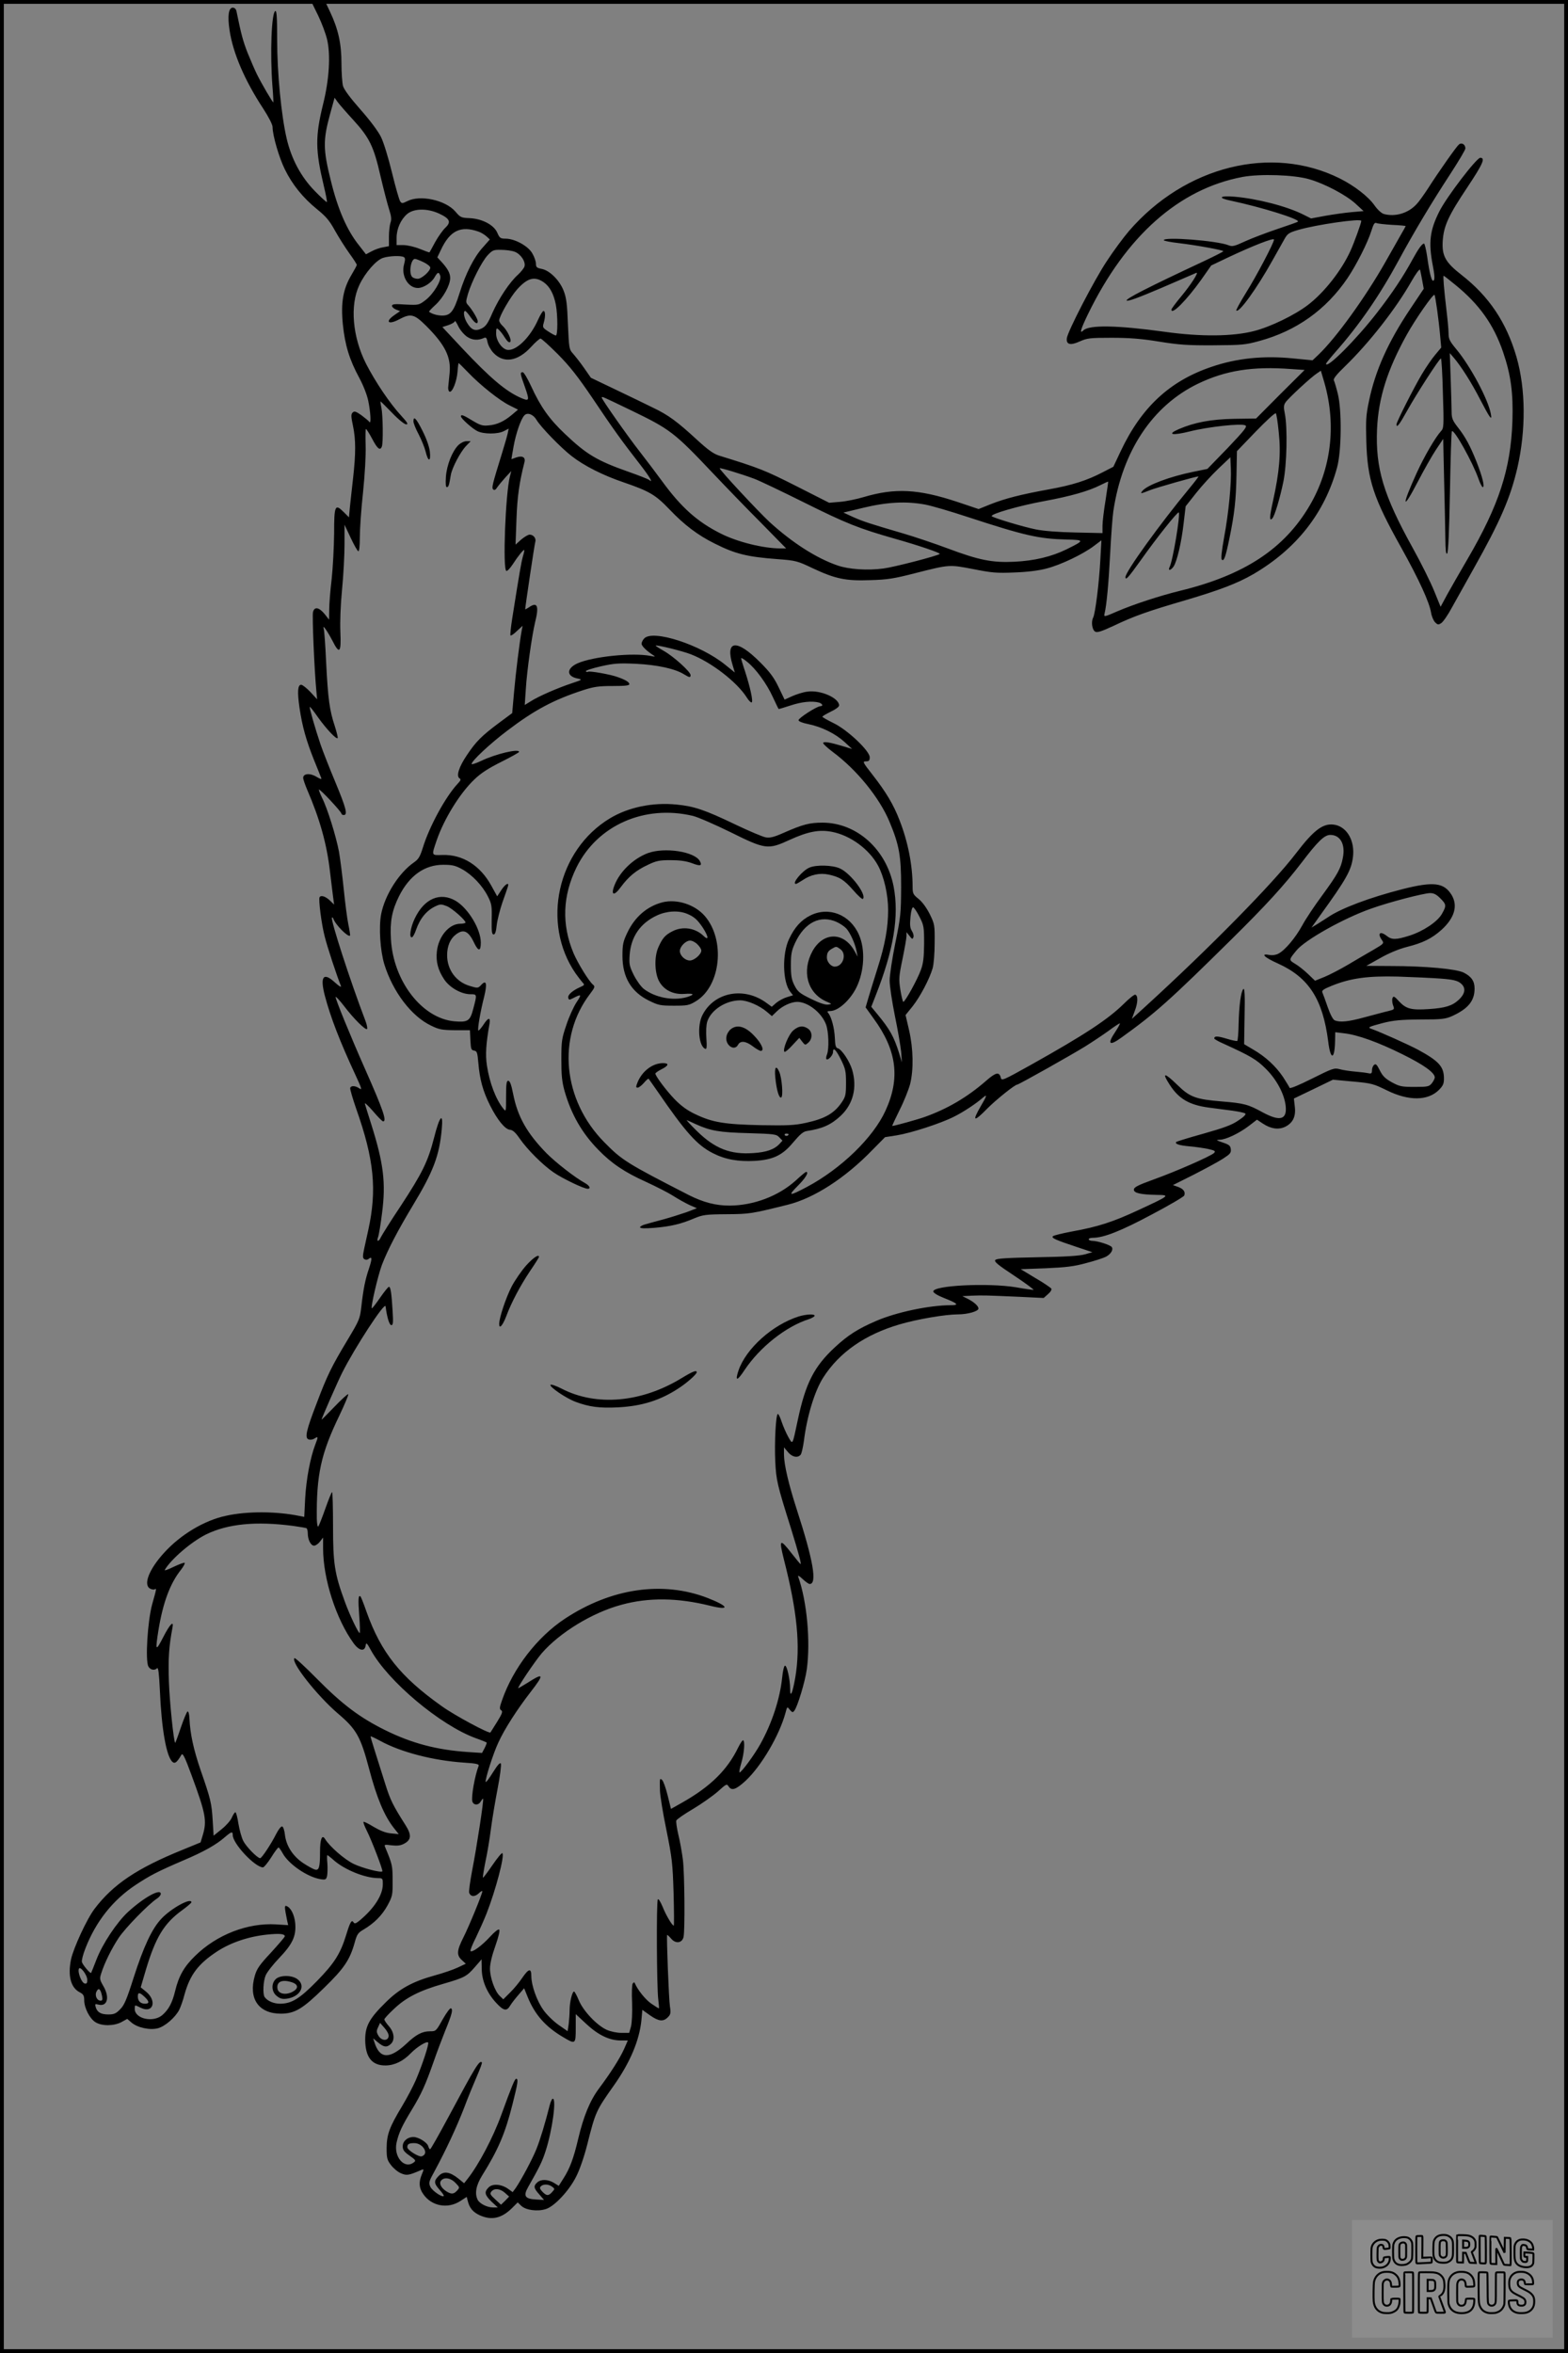 <?xml version="1.0" encoding="UTF-8"?>
<svg xmlns="http://www.w3.org/2000/svg" version="1.0" width="1024pt" height="1536pt" viewBox="0 0 1024 1536" preserveAspectRatio="xMidYMid meet">
  <rect x="0" y="0" width="1024" height="1536" fill="#808080" stroke="none"/>
  <g transform="translate(0.00 0.00) scale(1)">
    <g transform="translate(0,1536) scale(0.1,-0.1)" fill="#000000" stroke="none">
      <path d="M2032 15353 c2 -5 22 -47 46 -95 23 -48 49 -117 58 -155 24 -101 14 -263 -26 -423 -52 -212 -51 -300 5 -535 13 -54 22 -101 20 -104 -3 -2 -38 30 -79 72 -91 93 -153 210 -184 343 -35 150 -62 428 -62 642 0 151 -3 193 -12 190 -25 -9 -35 -276 -19 -488 5 -58 7 -106 6 -108 -3 -4 -77 122 -107 183 -14 28 -41 91 -61 140 -30 77 -42 121 -73 273 -3 13 -12 22 -24 22 -27 0 -35 -53 -21 -146 22 -150 99 -329 220 -513 35 -54 61 -104 61 -120 0 -54 42 -199 80 -276 49 -100 118 -186 212 -262 59 -48 81 -75 116 -139 24 -43 66 -109 93 -147 27 -37 49 -71 49 -76 0 -5 -16 -34 -35 -66 -54 -91 -70 -179 -56 -322 14 -136 43 -231 107 -349 26 -48 51 -111 59 -151 15 -72 20 -156 7 -137 -4 6 -27 25 -51 43 -37 26 -47 29 -58 18 -11 -11 -11 -25 2 -86 19 -90 19 -180 1 -341 -8 -69 -17 -155 -21 -191 l-6 -66 -34 34 c-57 57 -63 45 -63 -140 -1 -89 -8 -223 -16 -297 -9 -74 -16 -164 -16 -200 l-1 -65 -30 38 c-37 44 -66 48 -75 11 -6 -24 9 -381 22 -514 l5 -55 -44 48 c-25 26 -52 47 -60 47 -23 0 -26 -46 -11 -150 18 -123 44 -214 95 -342 23 -56 44 -109 47 -117 4 -10 -6 -7 -31 8 -42 26 -87 22 -87 -7 0 -9 12 -44 26 -77 82 -190 128 -352 149 -534 8 -69 18 -146 21 -171 l6 -45 -29 28 c-28 26 -57 35 -66 20 -8 -15 13 -179 34 -258 17 -68 77 -250 105 -320 5 -13 -9 -5 -39 22 -75 69 -98 39 -66 -85 38 -144 98 -299 203 -525 38 -82 42 -95 23 -82 -26 18 -54 20 -60 3 -2 -7 16 -69 40 -138 116 -328 136 -527 78 -790 -8 -36 -20 -91 -27 -123 -10 -49 -10 -59 2 -67 9 -5 19 -5 27 2 24 19 24 2 3 -62 -25 -73 -37 -134 -50 -248 -9 -80 -13 -90 -88 -215 -106 -176 -135 -235 -203 -415 -69 -179 -80 -228 -54 -238 10 -4 26 -2 36 4 28 18 29 16 8 -38 -33 -87 -59 -226 -66 -351 l-6 -121 -31 6 c-150 31 -343 32 -481 1 -141 -30 -296 -123 -403 -241 -98 -107 -138 -209 -92 -234 11 -6 25 -8 30 -5 13 8 14 9 -16 -97 -30 -109 -46 -367 -25 -406 12 -23 40 -29 57 -12 8 8 13 -36 18 -142 11 -258 43 -436 83 -470 16 -13 29 -2 58 47 8 14 22 -13 67 -136 91 -247 100 -294 73 -386 l-15 -50 -117 -48 c-299 -121 -454 -226 -575 -385 -50 -65 -138 -256 -154 -330 -22 -107 -2 -185 56 -215 25 -13 30 -22 30 -52 0 -50 36 -121 74 -144 42 -26 120 -25 169 1 l38 21 29 -25 c40 -33 120 -50 172 -36 47 13 112 70 138 119 10 20 26 65 35 101 36 129 89 200 214 282 88 57 202 96 323 109 85 9 118 5 118 -11 0 -5 -41 -52 -90 -106 -75 -80 -93 -106 -106 -152 -43 -149 25 -247 171 -247 91 1 140 30 281 168 131 127 169 184 200 295 15 55 22 65 58 86 71 42 121 93 157 158 32 60 34 68 33 163 0 98 -2 105 -49 218 -7 16 -3 17 42 11 37 -4 58 -2 81 10 48 25 51 57 12 119 -85 134 -101 166 -135 275 -20 64 -50 158 -66 209 -16 50 -29 94 -29 98 0 3 28 -10 63 -29 133 -73 342 -128 545 -142 82 -5 102 -10 98 -21 -25 -64 -50 -205 -41 -233 8 -26 41 -26 55 1 7 11 13 19 15 17 6 -6 -42 -318 -71 -466 -14 -73 -23 -139 -20 -148 10 -26 36 -28 62 -4 13 13 24 19 24 14 0 -17 -86 -227 -124 -302 -43 -85 -45 -115 -10 -147 l26 -24 -53 -25 c-30 -14 -97 -37 -149 -51 -145 -40 -231 -87 -320 -175 -108 -106 -135 -156 -135 -245 1 -115 44 -169 134 -168 58 1 114 28 164 80 40 41 103 80 113 70 8 -7 -38 -147 -81 -247 -18 -41 -57 -115 -87 -165 -85 -141 -102 -188 -103 -276 0 -68 3 -79 29 -113 16 -21 45 -45 65 -53 37 -16 50 -14 133 22 17 7 17 5 3 -29 -21 -50 -19 -88 8 -127 54 -81 162 -101 245 -46 l40 26 7 -27 c11 -45 34 -73 78 -93 78 -35 142 -20 210 46 l38 38 24 -23 c30 -28 107 -38 161 -20 56 18 152 121 197 212 22 42 52 129 72 208 54 214 57 221 173 385 107 151 168 296 181 428 l6 67 49 -35 c57 -40 87 -44 117 -14 19 19 21 28 14 73 -7 47 -23 457 -18 465 1 2 13 -9 26 -24 29 -35 71 -30 81 10 10 41 7 414 -4 504 -6 47 -19 121 -30 165 -10 43 -16 85 -13 92 3 8 52 42 110 76 57 34 130 86 162 114 54 49 58 51 69 33 20 -31 48 -22 112 37 102 95 220 296 260 443 11 42 11 42 28 20 15 -18 20 -19 29 -7 21 25 71 191 82 271 25 182 1 445 -56 604 -4 12 7 6 28 -14 19 -18 40 -33 47 -33 50 0 23 155 -84 485 -54 167 -83 292 -84 358 l0 49 26 -31 c27 -33 64 -40 83 -17 6 7 15 47 21 89 20 163 71 328 126 414 105 165 274 282 500 348 116 34 299 65 380 65 63 0 134 20 134 38 0 16 -26 40 -65 61 l-40 20 60 3 c74 3 97 2 305 -7 l166 -8 28 25 c17 14 26 30 22 36 -4 6 -50 38 -104 69 l-96 58 164 6 c134 6 184 12 264 34 55 14 112 33 128 41 32 17 50 45 39 63 -9 14 -93 41 -128 41 -12 0 -23 5 -23 10 0 6 12 10 28 10 70 0 184 45 384 152 114 60 209 116 212 124 9 24 -5 43 -40 56 l-34 12 134 67 c74 38 160 84 191 104 48 31 56 39 53 63 -2 23 -11 30 -53 44 -43 15 -46 17 -20 18 40 0 128 42 192 91 l52 40 39 -26 c52 -34 100 -41 144 -21 51 25 72 67 64 132 l-6 53 127 61 128 62 130 -12 c123 -11 135 -15 221 -57 143 -71 269 -70 341 2 27 27 33 41 33 74 0 78 -32 114 -170 189 -64 34 -245 115 -304 136 -27 9 -19 13 75 38 68 17 114 22 244 23 144 0 165 3 210 23 104 48 145 99 145 179 0 48 -20 78 -71 104 -49 24 -248 43 -480 43 l-156 1 91 51 c56 32 122 59 172 72 108 27 165 56 229 113 85 78 107 157 65 227 -50 81 -118 89 -320 38 -215 -55 -402 -125 -488 -184 -15 -10 -45 -29 -67 -43 l-40 -24 57 80 c172 238 203 294 214 382 12 102 -36 190 -114 208 -77 16 -137 -27 -258 -185 -150 -197 -567 -620 -981 -998 l-91 -83 19 52 c21 54 22 100 3 106 -6 2 -40 -25 -75 -60 -104 -102 -254 -201 -606 -398 -183 -102 -192 -106 -197 -84 -10 40 -32 36 -98 -22 -122 -106 -250 -181 -398 -234 -47 -17 -199 -59 -213 -59 -2 0 20 47 48 104 29 57 59 133 69 170 23 94 21 229 -7 351 l-23 99 46 57 c49 62 110 177 131 249 7 25 13 98 13 165 1 117 0 122 -32 188 -21 41 -48 79 -73 99 -36 29 -39 35 -39 82 0 139 -31 293 -85 431 -40 104 -89 185 -177 298 -64 81 -66 87 -43 87 20 0 25 5 25 27 0 41 -145 179 -237 223 -39 19 -72 38 -72 41 -1 4 24 18 54 33 32 15 55 32 55 41 0 49 -123 103 -208 90 -26 -3 -70 -17 -97 -29 l-51 -23 -39 81 c-30 63 -57 99 -120 162 -154 155 -231 147 -180 -19 l14 -47 -62 50 c-162 132 -475 233 -530 172 -10 -10 -17 -26 -17 -34 0 -15 33 -47 76 -75 16 -10 14 -11 -16 -5 -115 23 -375 -3 -478 -48 -73 -33 -74 -84 -1 -99 34 -7 33 -8 -36 -31 -91 -30 -220 -86 -269 -118 l-39 -24 7 102 c7 121 40 351 60 435 28 111 16 140 -42 99 -12 -8 -22 -13 -22 -11 0 16 61 426 66 440 7 22 -12 47 -37 47 -10 0 -35 -15 -55 -32 l-37 -33 6 165 c5 148 19 243 52 372 9 34 -14 46 -56 31 -16 -6 -29 -11 -29 -10 0 1 6 38 14 82 15 85 48 181 71 204 20 21 58 6 79 -30 27 -46 160 -183 229 -236 82 -64 205 -126 338 -171 171 -59 209 -81 302 -178 96 -101 185 -168 294 -222 135 -68 212 -87 412 -102 120 -9 129 -12 230 -60 147 -69 215 -83 376 -77 110 3 154 10 290 45 228 58 224 57 381 27 121 -24 154 -27 268 -22 86 3 159 12 211 26 94 24 239 94 309 147 l49 37 -7 -127 c-8 -153 -33 -351 -47 -378 -14 -27 -7 -79 13 -91 13 -8 39 0 119 37 136 65 225 96 468 167 227 67 342 111 446 171 282 165 466 399 547 696 29 106 32 371 5 481 -10 41 -22 81 -26 88 -5 10 17 38 72 91 157 152 333 376 435 556 28 49 53 83 56 75 2 -8 9 -39 14 -69 l10 -55 -89 -133 c-144 -215 -228 -402 -269 -602 -19 -89 -21 -128 -17 -260 7 -252 45 -368 228 -695 117 -210 184 -357 195 -425 4 -24 16 -52 26 -62 17 -17 22 -18 41 -5 12 8 44 54 70 103 27 49 91 163 142 254 173 308 239 460 285 658 56 247 54 512 -6 721 -66 227 -179 396 -360 537 -105 82 -128 124 -122 222 7 98 37 164 160 348 103 155 120 194 85 194 -24 0 -220 -256 -267 -350 -62 -123 -72 -202 -43 -352 12 -62 14 -91 6 -99 -12 -12 -26 37 -43 159 -7 45 -16 82 -20 82 -13 0 -37 -34 -76 -105 -59 -109 -133 -220 -230 -345 -137 -177 -334 -374 -334 -334 0 3 28 38 63 78 153 173 287 367 411 596 103 190 217 380 338 565 54 83 98 157 98 166 0 26 -24 41 -42 26 -17 -14 -131 -176 -202 -287 -27 -41 -60 -88 -75 -103 -54 -59 -139 -84 -213 -64 -15 4 -41 27 -62 57 -41 58 -132 128 -226 175 -445 222 -1011 81 -1377 -343 -36 -42 -102 -131 -145 -197 -82 -123 -257 -461 -261 -504 -4 -41 24 -47 84 -20 50 22 66 24 209 24 116 0 194 -6 310 -25 130 -21 187 -25 355 -24 185 1 208 3 299 28 243 66 436 204 576 410 59 88 132 232 156 309 14 45 21 56 33 51 9 -4 55 -9 104 -12 48 -2 87 -6 87 -8 0 -1 -15 -29 -34 -61 -18 -32 -64 -112 -101 -178 -128 -225 -318 -489 -433 -599 l-40 -38 -124 12 c-194 20 -371 2 -537 -55 -272 -92 -457 -264 -592 -550 l-48 -102 -68 -35 c-105 -55 -200 -85 -356 -113 -181 -33 -283 -59 -379 -97 l-77 -31 -140 47 c-254 84 -406 92 -611 31 -47 -14 -116 -28 -155 -31 l-70 -6 -215 109 c-204 103 -238 117 -504 199 -37 12 -72 37 -145 104 -127 117 -186 161 -285 208 -44 22 -154 75 -244 118 l-163 78 -46 66 c-25 36 -58 77 -72 93 -24 26 -25 34 -32 190 -5 132 -10 173 -28 219 -26 68 -92 134 -145 143 -30 6 -36 11 -36 34 0 14 -10 44 -23 66 -26 48 -113 96 -173 97 -36 0 -41 4 -56 38 -22 52 -99 92 -181 96 -55 2 -61 5 -93 43 -65 75 -230 111 -314 68 -32 -16 -36 -16 -46 -2 -7 9 -31 94 -54 188 -23 95 -55 200 -72 233 -18 37 -71 108 -134 179 -67 76 -107 130 -114 154 -5 20 -10 86 -10 147 0 130 -21 224 -75 338 l-36 76 -45 0 c-25 0 -44 -3 -42 -7z m276 -777 c105 -115 133 -172 177 -366 20 -85 45 -182 56 -216 15 -47 17 -67 9 -88 -5 -15 -10 -56 -10 -90 l0 -63 -37 -7 c-21 -3 -55 -15 -75 -26 l-38 -20 -45 58 c-79 98 -139 236 -185 425 -50 200 -51 262 -5 430 l30 109 20 -28 c11 -15 57 -68 103 -118z m6242 -386 c101 -29 241 -103 303 -160 l52 -48 -80 -7 c-44 -4 -121 -15 -171 -24 l-92 -17 -48 24 c-108 55 -302 105 -452 118 -98 8 -113 -8 -24 -26 198 -42 454 -121 438 -137 -2 -3 -63 -24 -134 -48 -71 -24 -166 -60 -210 -80 -71 -33 -85 -36 -109 -26 -75 30 -423 57 -423 33 0 -4 44 -13 98 -19 118 -14 292 -46 291 -53 0 -3 -57 -32 -127 -65 -366 -171 -514 -247 -504 -257 7 -7 78 19 228 83 120 52 222 96 227 98 19 7 -38 -81 -100 -155 -35 -42 -63 -80 -63 -85 0 -39 98 60 194 194 l66 94 107 51 c163 77 303 132 303 118 0 -21 -116 -241 -184 -349 -37 -60 -65 -111 -62 -114 17 -18 134 144 236 327 29 52 64 114 77 137 21 38 30 44 91 62 115 34 412 77 412 59 0 -14 -46 -141 -70 -194 -58 -129 -174 -276 -280 -356 -85 -65 -244 -142 -350 -169 -139 -36 -349 -38 -584 -5 -311 43 -494 46 -531 9 -28 -27 -17 9 31 108 248 509 594 816 1009 894 115 21 335 14 435 -15z m-5683 -224 c71 -33 81 -55 42 -92 -17 -16 -47 -58 -67 -94 -19 -36 -36 -66 -37 -67 -1 -2 -29 8 -63 22 -34 14 -82 25 -107 25 l-45 0 0 48 c0 59 28 120 69 155 44 37 132 38 208 3z m258 -118 c17 -6 40 -20 52 -31 l22 -20 -45 -51 c-58 -63 -113 -172 -153 -300 -37 -118 -58 -146 -113 -146 -32 0 -69 11 -86 25 -2 2 17 22 42 45 51 47 96 129 96 175 0 32 -16 61 -58 107 l-26 28 23 48 c59 127 130 161 246 120z m235 -131 c40 -14 75 -66 65 -97 -4 -12 -23 -35 -42 -53 -54 -48 -124 -153 -167 -249 -31 -72 -44 -89 -72 -103 -41 -19 -66 -9 -94 38 -20 32 -27 77 -12 77 4 0 20 -18 35 -40 28 -40 47 -51 47 -27 0 15 -36 75 -61 103 -18 19 -18 23 -3 75 24 80 89 209 128 252 32 34 39 37 88 36 29 0 69 -5 88 -12z m-723 -35 c10 -6 10 -17 2 -47 -21 -74 26 -155 90 -155 36 0 89 34 109 70 20 35 28 37 37 10 10 -30 -44 -119 -96 -159 -44 -33 -44 -33 -131 -29 -71 5 -88 3 -88 -9 0 -7 12 -18 27 -24 l26 -10 -36 -25 c-65 -44 -42 -67 29 -29 77 41 99 35 177 -42 125 -125 164 -205 153 -311 -4 -37 -8 -78 -9 -91 -1 -13 3 -26 9 -28 18 -6 47 67 52 130 2 31 6 57 7 57 2 0 30 -28 62 -61 78 -82 206 -184 272 -216 l54 -27 -39 -33 c-52 -44 -99 -66 -154 -70 -38 -4 -54 1 -104 31 -59 36 -76 43 -76 28 0 -13 73 -79 107 -96 41 -21 135 -21 174 0 l31 16 -7 -34 c-4 -18 -21 -76 -37 -128 -64 -207 -68 -224 -57 -235 8 -7 16 -3 27 15 10 14 34 43 54 65 l37 40 -9 -35 c-29 -113 -48 -609 -23 -617 6 -2 25 18 42 44 34 53 67 93 74 93 3 0 -1 -19 -8 -42 -11 -39 -22 -103 -70 -406 -9 -57 -14 -106 -11 -110 4 -3 23 10 42 29 l37 34 -6 -31 c-14 -76 -39 -278 -50 -403 l-12 -136 -85 -63 c-113 -84 -152 -123 -210 -210 -53 -78 -72 -138 -49 -153 11 -6 8 -14 -13 -36 -79 -85 -185 -280 -227 -418 -18 -57 -28 -74 -57 -94 -98 -68 -190 -212 -215 -339 -16 -85 -6 -238 21 -327 56 -180 177 -339 305 -400 53 -26 71 -29 157 -30 l97 0 3 -65 c3 -57 5 -65 24 -68 19 -3 22 -12 28 -81 9 -107 29 -182 76 -276 48 -96 99 -158 131 -160 17 -1 36 -18 62 -56 52 -75 151 -173 222 -222 58 -40 197 -107 223 -107 23 0 12 21 -19 38 -62 34 -187 131 -249 193 -129 132 -190 240 -219 389 -12 60 -21 85 -32 85 -11 0 -14 -20 -14 -102 0 -101 0 -102 -18 -80 -49 61 -90 169 -107 281 -11 71 -6 144 17 274 7 44 -9 41 -41 -9 -15 -22 -30 -39 -32 -36 -7 6 13 124 38 221 21 87 14 113 -20 76 -20 -21 -22 -22 -74 -6 -89 26 -148 105 -148 201 0 58 20 106 55 133 51 41 84 26 121 -52 28 -58 44 -58 44 1 0 87 -81 222 -163 272 -102 60 -206 16 -268 -114 -29 -60 -39 -130 -18 -123 6 2 18 24 26 48 26 75 70 129 131 156 28 13 36 12 70 -1 36 -15 122 -91 122 -107 0 -4 -15 -8 -34 -8 -73 0 -143 -83 -153 -182 -7 -66 8 -121 47 -180 36 -55 113 -98 172 -98 44 0 44 0 19 -94 -21 -81 -35 -90 -122 -83 -212 18 -401 262 -416 537 -7 116 7 187 53 280 68 135 167 205 289 205 59 0 79 -5 123 -29 65 -36 132 -106 168 -177 25 -49 27 -63 25 -151 -1 -78 1 -98 13 -98 9 0 16 19 20 62 4 33 21 100 37 147 17 47 33 94 36 104 10 31 -16 18 -43 -23 l-27 -41 -38 69 c-73 133 -188 205 -319 201 -74 -2 -73 -7 -38 96 48 139 151 307 246 397 42 41 92 73 176 115 64 32 116 61 116 65 0 23 -155 -14 -248 -59 -34 -16 -62 -25 -62 -20 0 20 121 133 231 216 180 137 306 204 501 267 69 22 101 26 191 26 79 0 107 3 107 12 0 13 -24 28 -75 46 -45 17 -184 42 -195 35 -5 -3 -11 -1 -14 3 -3 5 40 19 96 32 89 20 118 22 232 17 138 -7 254 -32 312 -68 37 -23 44 -23 44 -6 0 22 -110 121 -173 157 -32 18 -56 34 -55 36 6 6 177 -36 230 -57 134 -52 301 -181 365 -282 13 -21 28 -35 32 -32 11 6 -10 100 -44 205 -14 41 -25 79 -25 83 0 5 18 -5 39 -23 56 -44 128 -142 168 -230 19 -41 36 -76 38 -78 1 -1 36 9 78 23 73 24 139 31 185 19 24 -7 30 -24 9 -24 -22 0 -142 -77 -142 -91 0 -8 25 -18 65 -26 87 -18 174 -61 235 -116 l50 -46 -60 18 c-83 25 -123 32 -129 22 -3 -5 25 -31 62 -59 158 -117 306 -300 371 -456 64 -153 76 -223 76 -426 -1 -174 -3 -196 -38 -366 -20 -99 -37 -209 -37 -245 0 -35 16 -139 34 -229 19 -91 37 -197 41 -235 l5 -70 -18 60 c-35 110 -60 155 -144 257 l-38 46 29 74 c117 297 154 518 117 711 -47 243 -241 417 -465 417 -85 0 -129 -12 -250 -65 -65 -29 -92 -36 -120 -31 -19 3 -109 41 -201 85 -196 94 -267 118 -380 129 -156 16 -316 -17 -437 -90 -343 -207 -449 -685 -224 -1012 17 -24 38 -51 46 -60 14 -14 13 -17 -17 -30 -49 -22 -81 -50 -77 -69 4 -15 7 -15 29 -4 58 30 61 28 25 -26 -19 -29 -49 -95 -66 -147 -30 -88 -33 -105 -33 -225 0 -105 4 -145 21 -207 44 -153 114 -275 221 -384 85 -88 173 -147 311 -209 67 -31 146 -71 177 -91 31 -20 78 -46 105 -59 l50 -22 -68 -26 c-38 -13 -104 -34 -148 -46 -44 -12 -97 -26 -117 -32 -21 -5 -38 -15 -38 -20 0 -8 29 -9 93 -4 106 9 175 25 261 62 56 23 74 26 211 27 152 1 162 3 400 62 172 43 375 174 552 357 l83 84 77 12 c93 15 287 78 372 121 63 31 147 87 189 124 31 27 28 14 -13 -55 -59 -102 -46 -106 45 -13 57 57 178 154 193 154 10 0 353 193 442 248 50 31 120 78 156 104 36 27 69 48 72 48 4 0 -9 -25 -29 -55 -55 -82 -40 -96 41 -37 220 158 314 242 718 641 224 221 343 351 458 501 105 138 148 180 187 180 65 0 99 -61 82 -148 -13 -70 -33 -107 -136 -248 -49 -66 -107 -153 -129 -194 -45 -82 -113 -163 -156 -185 -16 -9 -40 -12 -57 -9 -64 13 -37 -15 55 -56 201 -91 292 -234 327 -508 15 -126 43 -122 45 7 l1 53 58 -7 c89 -10 224 -59 379 -136 140 -69 213 -121 213 -152 0 -8 -9 -25 -19 -38 -18 -22 -27 -24 -113 -24 -84 0 -98 3 -148 30 -43 24 -60 40 -79 78 -19 38 -26 45 -37 36 -8 -6 -14 -22 -14 -35 0 -20 -4 -24 -22 -20 -13 3 -52 8 -88 11 -36 3 -82 10 -102 16 -35 9 -46 5 -180 -62 -86 -43 -144 -67 -146 -60 -2 6 -22 38 -43 71 -48 71 -115 133 -195 179 l-59 35 3 185 c3 135 0 183 -8 175 -16 -16 -28 -107 -31 -229 -1 -58 -5 -108 -9 -110 -4 -2 -35 4 -70 15 -60 18 -80 18 -80 1 0 -4 28 -20 63 -35 173 -79 213 -102 273 -162 70 -69 120 -162 130 -240 11 -93 -35 -107 -150 -45 -95 52 -120 59 -266 71 -170 14 -209 28 -289 106 -87 85 -106 86 -52 3 59 -92 128 -132 255 -149 42 -5 111 -15 153 -20 43 -6 81 -14 86 -19 6 -6 -14 -25 -47 -46 -42 -29 -95 -48 -226 -85 -94 -26 -174 -51 -178 -54 -12 -13 19 -23 86 -29 37 -3 91 -11 121 -17 45 -10 51 -14 40 -26 -21 -21 -249 -121 -394 -173 -105 -38 -130 -51 -130 -67 0 -22 44 -32 150 -34 89 -1 85 -4 -118 -98 -167 -78 -265 -110 -437 -141 -63 -12 -118 -25 -124 -31 -11 -11 17 -24 159 -71 l99 -33 -49 -14 c-35 -10 -127 -16 -312 -19 -202 -4 -265 -8 -273 -18 -9 -11 17 -32 126 -104 75 -50 130 -91 123 -91 -8 0 -59 7 -114 17 -185 30 -540 12 -540 -27 0 -9 27 -26 70 -43 91 -36 101 -47 45 -47 -140 0 -359 -46 -491 -104 -116 -50 -182 -92 -267 -171 -136 -126 -191 -235 -242 -475 -36 -169 -32 -162 -62 -110 -14 25 -33 69 -43 98 -9 28 -20 52 -25 52 -13 0 -23 -184 -17 -310 6 -123 13 -153 102 -435 51 -166 70 -235 63 -235 -2 0 -28 32 -58 70 -77 99 -84 94 -51 -38 88 -343 109 -566 75 -771 -18 -104 -34 -140 -34 -75 0 61 -21 155 -34 151 -6 -2 -14 -37 -18 -78 -14 -138 -67 -299 -143 -435 -39 -70 -123 -184 -135 -184 -4 0 1 27 11 61 19 62 26 149 11 149 -4 0 -18 -21 -31 -47 -71 -147 -182 -256 -368 -361 l-71 -40 -22 89 c-12 48 -28 93 -36 100 -16 13 -16 12 -14 -71 1 -30 19 -145 42 -255 37 -184 41 -217 47 -413 3 -116 4 -212 1 -212 -10 0 -51 68 -73 124 -14 33 -27 54 -31 47 -10 -15 -7 -582 3 -653 4 -32 6 -58 4 -58 -3 0 -25 14 -50 31 -38 26 -89 90 -107 133 -3 8 -7 7 -14 -2 -5 -7 -7 -63 -4 -125 2 -67 -1 -129 -7 -155 l-12 -42 -52 0 c-30 0 -70 9 -95 20 -64 29 -154 124 -182 193 -13 31 -27 57 -31 57 -12 0 -29 -70 -29 -121 0 -25 -3 -67 -6 -92 l-7 -46 -59 41 c-33 23 -78 67 -99 97 -43 60 -79 161 -79 222 0 53 -17 50 -60 -13 -19 -28 -54 -71 -79 -95 l-44 -44 -23 22 c-32 30 -64 119 -64 179 0 31 13 86 35 147 21 60 31 101 25 107 -5 5 -29 -13 -60 -47 -52 -57 -116 -104 -127 -93 -4 3 12 43 35 88 22 46 54 117 70 158 59 151 119 377 103 393 -4 4 -33 -31 -65 -78 -32 -47 -60 -84 -62 -82 -2 2 5 48 16 103 12 54 28 151 36 214 8 63 28 182 44 265 16 82 25 155 21 163 -5 9 -22 -10 -52 -58 -24 -39 -45 -67 -47 -62 -5 16 49 186 83 258 40 88 124 218 211 330 90 116 86 128 -21 59 -31 -19 -58 -35 -60 -35 -10 0 108 175 153 228 117 135 331 266 522 317 176 48 365 46 578 -7 133 -33 122 -3 -17 51 -293 113 -629 64 -931 -135 -181 -119 -339 -324 -411 -532 -17 -48 -18 -58 -6 -66 12 -7 7 -22 -26 -75 -23 -36 -42 -68 -44 -70 -8 -10 -235 112 -317 171 -271 192 -397 350 -492 616 -18 52 -36 97 -39 100 -15 15 -17 -19 -9 -123 5 -63 6 -115 3 -115 -9 0 -66 119 -97 205 -67 182 -77 249 -77 493 0 122 -3 222 -6 222 -4 0 -23 -48 -44 -107 -21 -60 -42 -112 -46 -117 -5 -6 -9 16 -10 50 -3 286 27 425 147 673 35 74 62 137 58 140 -3 3 -44 -34 -90 -82 -46 -48 -84 -86 -84 -84 0 8 108 254 135 307 82 163 278 464 283 433 10 -75 25 -123 38 -123 11 0 13 17 8 93 -7 117 -13 157 -24 157 -5 0 -30 -31 -57 -70 -26 -38 -51 -70 -54 -70 -11 0 39 213 65 283 39 101 105 227 202 388 133 220 173 323 189 498 11 115 -14 88 -50 -55 -40 -156 -77 -231 -218 -446 -65 -97 -122 -189 -129 -203 -14 -32 -31 -33 -19 -1 5 13 17 83 26 157 26 198 10 325 -70 579 -20 63 -39 124 -42 135 -4 11 20 -10 52 -47 32 -38 62 -68 67 -68 26 0 0 76 -117 340 -101 228 -196 462 -193 472 2 5 26 -22 55 -59 63 -83 140 -159 150 -150 4 4 -1 29 -11 55 -99 259 -229 661 -218 672 3 3 7 0 9 -7 14 -40 97 -123 109 -110 2 2 -3 35 -11 73 -8 38 -21 141 -30 229 -9 88 -23 198 -31 245 -19 101 -76 285 -111 353 -13 27 -22 51 -20 53 6 6 147 -145 147 -157 0 -5 7 -9 15 -9 27 0 16 44 -55 215 -39 93 -82 203 -96 244 -35 103 -75 243 -71 247 2 2 27 -29 55 -70 56 -77 118 -143 127 -134 3 3 -6 39 -19 80 -33 99 -44 174 -56 414 -5 111 -12 210 -16 220 -10 34 24 -15 57 -78 46 -92 58 -79 52 55 -3 69 1 176 11 280 9 92 16 225 16 295 l0 127 40 -85 c22 -47 44 -86 50 -88 6 -2 10 31 10 92 0 53 9 185 21 293 12 118 19 242 17 306 -2 59 -1 107 2 107 3 0 22 -29 41 -65 34 -65 52 -79 63 -49 9 23 7 202 -3 252 -5 23 -7 42 -6 42 2 0 36 -34 76 -75 41 -43 81 -75 92 -75 15 0 8 12 -34 58 -73 79 -166 217 -228 337 -89 175 -107 383 -44 515 37 79 110 163 155 177 40 13 118 16 135 5z m128 -33 c25 -12 45 -28 45 -36 0 -23 -56 -73 -82 -73 -13 0 -29 5 -36 12 -24 24 -9 118 18 118 6 0 30 -9 55 -21z m6740 -149 c157 -128 250 -260 311 -438 51 -149 67 -268 61 -452 -11 -313 -88 -548 -294 -901 -50 -85 -109 -189 -133 -232 l-42 -78 -42 103 c-23 57 -86 184 -140 281 -192 346 -244 521 -233 777 9 202 67 386 194 615 56 101 173 269 181 260 6 -6 28 -163 37 -267 l7 -77 -40 -48 c-22 -26 -61 -83 -87 -127 -54 -91 -165 -311 -165 -326 0 -27 19 -2 69 88 59 107 211 342 221 342 4 0 10 -102 13 -227 7 -214 6 -228 -12 -247 -38 -42 -109 -164 -158 -271 -101 -221 -97 -258 6 -60 39 75 92 169 118 208 l48 72 6 -270 c4 -148 7 -319 8 -379 1 -80 4 -107 12 -99 7 7 13 140 18 402 4 214 9 393 13 396 14 15 136 -203 174 -312 10 -29 23 -53 27 -53 15 0 -2 68 -40 165 -42 105 -72 162 -125 229 -31 40 -38 57 -38 95 0 25 -3 123 -6 216 l-6 170 26 -30 c48 -56 116 -163 172 -272 64 -123 80 -145 70 -94 -18 95 -132 309 -225 421 -44 53 -51 67 -51 105 0 24 -7 96 -15 162 -15 127 -22 213 -17 213 2 0 37 -27 77 -60z m-5955 18 c40 -28 66 -76 80 -147 13 -70 13 -201 0 -201 -6 0 -28 12 -49 26 -37 24 -39 27 -30 57 12 43 11 77 -2 77 -5 0 -21 -26 -35 -57 -52 -118 -148 -210 -205 -196 -35 10 -69 61 -69 105 0 36 2 39 16 27 9 -8 28 -31 41 -53 16 -25 28 -35 35 -28 12 12 -20 78 -51 106 -12 11 -21 26 -21 34 0 27 73 154 118 204 67 74 113 86 172 46z m-500 -356 c34 -23 71 -26 111 -8 13 6 18 0 23 -28 4 -20 21 -51 39 -70 67 -70 159 -55 246 40 27 30 55 54 61 54 6 0 57 -46 113 -102 79 -80 130 -145 227 -288 134 -200 194 -283 307 -428 67 -86 93 -131 61 -104 -7 5 -67 29 -133 52 -207 73 -275 114 -415 247 -103 97 -160 178 -221 311 -23 50 -48 92 -55 92 -19 0 -18 -7 15 -99 30 -86 28 -92 -26 -69 -99 43 -202 130 -386 326 l-128 137 40 13 c23 8 41 19 41 25 1 7 11 -8 23 -33 12 -25 38 -55 57 -68z m5382 -211 l88 -6 -159 -158 -158 -159 -144 -2 c-152 -3 -257 -23 -360 -67 -83 -36 -44 -44 72 -15 119 30 337 54 362 39 14 -7 -5 -31 -115 -147 l-133 -137 -93 -19 c-152 -31 -299 -86 -331 -124 -17 -21 -12 -20 51 5 44 17 297 89 315 89 2 0 -24 -35 -59 -77 -193 -233 -418 -545 -418 -580 0 -24 17 -6 100 110 101 143 241 319 248 312 12 -11 -39 -318 -60 -357 -13 -27 9 -22 27 5 22 35 51 158 65 282 l13 110 68 86 c37 47 103 119 146 160 l78 74 3 -70 c5 -96 -14 -294 -44 -454 -16 -89 -21 -138 -15 -144 14 -14 25 17 50 139 33 160 43 250 46 414 l3 155 123 128 c68 70 126 124 131 119 4 -4 13 -60 19 -124 15 -137 4 -260 -37 -446 -24 -108 -25 -138 -5 -116 15 15 50 132 72 239 23 112 28 351 10 443 -9 43 -8 57 4 75 17 26 168 166 206 190 l25 17 23 -78 c79 -276 45 -562 -96 -802 -166 -283 -427 -454 -844 -556 -132 -32 -306 -89 -413 -135 -84 -37 -88 -37 -83 -16 14 56 27 200 37 392 6 115 15 241 21 280 59 391 255 686 552 830 181 87 357 115 609 96z m-4310 -270 c253 -122 282 -144 528 -404 90 -95 235 -245 324 -334 l160 -163 -37 0 c-112 0 -282 42 -392 98 -151 76 -256 169 -382 342 -38 52 -104 139 -146 193 -77 98 -247 340 -247 351 0 10 -1 10 192 -83z m803 -446 c33 -12 177 -81 320 -152 285 -142 362 -172 600 -240 153 -43 299 -93 292 -99 -12 -12 -297 -86 -367 -95 -103 -14 -227 -6 -301 20 -137 47 -295 148 -444 284 -75 70 -325 338 -325 350 0 6 142 -37 225 -68z m2295 -140 c-11 -66 -20 -141 -20 -167 l0 -48 -177 4 c-110 2 -209 10 -258 20 -81 16 -273 74 -288 86 -15 13 178 69 343 99 173 32 289 65 368 105 26 13 48 23 49 22 1 -1 -7 -56 -17 -121z m-1177 -29 c42 -8 165 -44 274 -80 376 -123 469 -144 651 -148 116 -3 116 -5 -3 -64 -98 -48 -211 -75 -341 -81 -143 -7 -230 10 -435 87 -86 32 -219 77 -295 99 -218 64 -255 76 -323 106 l-63 29 133 32 c154 37 278 43 402 20z m-1518 -2032 c33 -8 143 -56 245 -106 228 -113 245 -116 386 -51 120 55 194 69 277 53 120 -23 243 -113 301 -220 39 -72 66 -189 66 -290 0 -115 -20 -227 -69 -380 -22 -69 -48 -155 -59 -191 l-19 -65 54 -75 c150 -206 173 -388 76 -599 -80 -176 -290 -379 -513 -498 -117 -62 -128 -61 -60 7 51 51 75 91 54 91 -3 0 -34 -25 -67 -56 -113 -102 -275 -163 -432 -164 -91 0 -171 21 -265 68 -410 210 -438 228 -555 347 -270 275 -309 683 -91 968 31 41 33 47 19 59 -27 22 -99 139 -128 207 -78 187 -71 373 20 559 136 275 444 411 760 336z m4881 -538 c40 -40 41 -48 11 -101 -29 -52 -122 -114 -213 -143 -86 -27 -114 -28 -147 -2 -44 35 -64 18 -32 -27 15 -21 13 -23 -57 -64 -40 -23 -114 -66 -164 -96 -51 -30 -120 -66 -154 -80 l-62 -25 -47 45 c-25 24 -63 54 -84 66 -41 25 -41 25 10 87 55 68 310 211 488 273 117 42 341 100 384 101 25 0 42 -9 67 -34z m-3401 -121 c28 -55 30 -65 30 -174 -1 -90 -5 -129 -21 -172 -21 -60 -103 -209 -115 -209 -3 0 -12 35 -19 78 -11 71 -10 87 14 202 14 69 26 136 26 150 l0 25 20 -25 c16 -21 20 -23 25 -8 4 9 -1 27 -10 41 -12 20 -14 38 -9 91 4 42 11 65 18 63 6 -2 25 -30 41 -62z m3402 -403 c81 -6 109 -13 130 -29 38 -29 34 -68 -11 -110 -42 -39 -88 -53 -193 -60 -116 -8 -150 1 -195 49 -32 35 -38 38 -44 23 -4 -10 -2 -31 3 -46 11 -28 10 -29 -30 -39 -23 -5 -92 -24 -153 -40 -109 -30 -162 -35 -197 -21 -11 4 -29 37 -46 86 -15 44 -31 87 -35 96 -6 13 7 22 61 44 124 50 235 65 433 60 96 -3 221 -9 277 -13z m-7492 -3573 c44 -6 83 -13 87 -15 4 -3 8 -18 8 -34 0 -41 20 -80 41 -80 10 0 27 12 38 26 l21 27 0 -70 c0 -200 85 -463 200 -621 36 -49 72 -55 78 -13 3 21 8 17 33 -29 112 -205 455 -493 687 -577 37 -13 68 -26 70 -28 2 -2 -4 -18 -13 -36 l-17 -32 -92 6 c-205 14 -367 57 -541 143 -164 81 -280 168 -443 333 -78 79 -145 141 -149 137 -26 -25 146 -243 283 -361 122 -103 149 -152 204 -360 50 -190 99 -308 163 -389 l31 -39 -51 5 c-34 3 -69 17 -112 42 -34 21 -64 36 -67 33 -3 -3 7 -29 22 -59 31 -61 107 -259 101 -264 -10 -10 -129 21 -186 48 -61 29 -158 114 -188 163 -20 33 -33 0 -33 -85 0 -101 -7 -122 -34 -114 -11 3 -46 22 -76 42 -67 45 -110 111 -119 183 -3 29 -11 54 -18 56 -7 3 -24 -19 -39 -48 -34 -68 -95 -159 -105 -159 -18 0 -91 75 -110 112 -11 21 -25 72 -32 113 -6 41 -15 75 -20 75 -4 0 -15 -16 -23 -35 -8 -19 -38 -53 -67 -76 l-52 -42 -6 99 c-7 114 -13 139 -79 329 -46 135 -68 235 -73 338 -1 26 -6 46 -12 45 -5 -2 -25 -49 -44 -105 -19 -57 -36 -102 -37 -100 -10 10 -36 262 -41 399 -5 152 0 229 23 351 11 53 -16 26 -60 -60 -50 -97 -53 -92 -31 47 30 181 76 304 147 393 16 21 27 41 24 45 -4 3 -36 -9 -72 -26 -36 -18 -62 -27 -58 -20 42 71 173 183 269 231 142 70 327 88 570 56z m-395 -2018 c0 -56 144 -209 197 -211 7 0 31 29 54 65 22 36 44 65 48 65 3 0 15 -16 26 -36 38 -72 162 -157 248 -171 33 -5 37 -3 43 21 3 15 4 51 2 81 -3 30 -3 55 0 55 2 0 23 -16 45 -36 73 -62 201 -113 285 -114 31 0 32 -2 32 -40 0 -71 -57 -159 -154 -239 -23 -18 -30 -20 -37 -10 -12 20 -22 4 -48 -81 -38 -124 -77 -185 -191 -302 -114 -116 -165 -147 -240 -148 -43 0 -84 18 -102 44 -13 19 -9 105 7 141 8 20 47 70 88 113 88 92 112 144 105 227 -5 55 -29 104 -58 113 -13 5 -12 -11 5 -94 l7 -31 -79 5 c-186 11 -387 -67 -528 -205 -72 -70 -107 -130 -131 -229 -19 -79 -43 -123 -85 -159 -60 -50 -179 -23 -179 41 0 28 -1 28 38 8 84 -41 110 47 32 108 l-31 25 35 119 c63 209 118 299 235 384 33 24 61 48 61 52 0 34 -134 -40 -197 -108 -61 -65 -115 -181 -180 -383 -46 -145 -62 -182 -89 -208 -26 -27 -40 -33 -76 -33 -49 0 -73 14 -83 48 -6 21 -4 22 19 16 58 -14 74 49 30 123 -23 40 -24 47 -13 81 22 70 68 162 114 232 45 67 193 218 248 255 15 9 27 24 27 32 0 38 -110 -23 -213 -117 -73 -67 -168 -209 -208 -314 -17 -45 -33 -83 -34 -85 -6 -5 -54 51 -60 71 -3 9 7 50 23 90 68 175 179 315 327 413 95 63 146 89 311 160 135 57 216 103 272 152 43 37 52 40 52 14z m1626 -874 c1 -78 34 -156 94 -221 49 -53 69 -57 92 -18 9 15 33 46 54 70 l37 43 23 -57 c47 -116 117 -195 233 -263 79 -47 81 -46 81 60 l0 91 71 -66 c78 -72 150 -106 224 -106 l45 0 -24 -55 c-28 -62 -89 -158 -164 -258 -59 -79 -101 -181 -136 -329 -30 -128 -55 -194 -96 -258 l-31 -49 -32 20 c-39 23 -84 25 -109 2 -25 -23 -23 -37 14 -78 l31 -36 -53 3 c-72 4 -84 23 -51 81 76 134 93 169 115 238 43 134 71 339 46 339 -5 0 -14 -19 -20 -42 -29 -116 -63 -228 -87 -287 -26 -65 -98 -200 -135 -254 l-20 -27 -29 21 c-45 32 -102 36 -128 10 -30 -30 -26 -49 19 -93 l41 -38 -31 0 c-38 0 -86 24 -100 49 -21 41 -12 95 30 162 103 165 149 272 196 459 36 142 40 170 25 170 -9 0 -27 -43 -97 -235 -54 -149 -148 -327 -221 -419 l-22 -28 -38 31 c-55 44 -95 50 -127 18 -34 -34 -33 -49 5 -92 18 -20 30 -38 27 -40 -10 -11 -74 33 -87 59 -13 27 -11 34 28 105 75 139 141 281 191 409 26 70 65 164 85 210 20 46 35 86 32 89 -16 16 -41 -25 -217 -354 -63 -117 -117 -213 -121 -213 -4 0 -9 9 -12 19 -6 25 -64 61 -97 61 -39 0 -70 -27 -70 -61 0 -23 9 -36 45 -61 40 -28 43 -33 27 -44 -61 -47 -133 37 -112 130 14 62 35 109 100 215 63 104 89 162 143 316 19 55 53 145 75 200 45 110 51 138 37 145 -6 3 -30 -30 -54 -72 -43 -77 -44 -78 -83 -78 -51 0 -91 -21 -155 -82 -110 -102 -174 -99 -208 11 l-8 25 32 -27 c37 -31 57 -34 83 -10 28 25 23 76 -12 116 -17 19 -30 39 -30 45 0 5 29 37 65 70 77 73 166 118 320 162 138 40 153 48 206 109 24 28 44 50 44 51 0 0 0 -28 1 -63z m-2576 -72 c0 -20 -4 -26 -17 -23 -20 4 -47 73 -38 96 8 21 55 -40 55 -73z m96 -103 c5 -25 3 -32 -9 -32 -25 0 -40 36 -26 61 13 26 26 15 35 -29z m278 -7 c32 -30 33 -45 3 -45 -29 0 -47 18 -47 47 0 29 11 29 44 -2z m1594 -258 c-5 -33 -48 -29 -67 5 -13 22 -13 31 -2 54 l13 29 29 -33 c18 -21 29 -42 27 -55z m222 -721 c24 -26 22 -52 -5 -62 -19 -7 -95 41 -95 59 0 21 11 27 45 27 21 0 40 -9 55 -24z m215 -236 c28 -29 28 -30 10 -50 -22 -24 -38 -25 -71 -4 -35 23 -48 52 -33 70 20 24 63 17 94 -16z m630 -24 c19 -14 19 -15 1 -35 -24 -27 -37 -26 -64 2 -17 18 -19 26 -10 35 16 16 50 15 73 -2z m-308 -40 l28 -25 -26 -27 -27 -26 -38 35 c-33 30 -36 37 -25 51 19 23 56 20 88 -8z"></path>
      <path d="M2700 12609 c0 -11 15 -49 34 -84 18 -35 39 -86 46 -114 16 -68 35 -67 27 2 -4 32 -22 84 -48 135 -41 82 -59 100 -59 61z"></path>
      <path d="M2994 12455 c-41 -41 -76 -130 -82 -207 -3 -46 -1 -68 6 -68 11 0 15 11 26 79 8 47 62 150 99 189 l31 32 -27 0 c-16 0 -38 -11 -53 -25z"></path>
      <path d="M3436 7099 c-30 -34 -73 -96 -95 -138 -37 -72 -81 -203 -81 -244 0 -35 22 -11 45 48 34 92 92 201 156 297 33 48 59 90 59 93 0 20 -37 -4 -84 -56z"></path>
      <path d="M5215 6766 c-170 -54 -343 -209 -392 -352 -24 -72 -10 -72 39 2 100 150 270 285 421 333 20 7 37 17 37 22 0 13 -57 10 -105 -5z"></path>
      <path d="M4450 6363 c-261 -159 -556 -185 -782 -68 -37 19 -70 30 -73 25 -8 -13 100 -87 164 -111 88 -33 157 -42 276 -36 159 8 282 47 405 130 51 34 110 87 110 99 0 16 -26 6 -100 -39z"></path>
      <path d="M4231 9791 c-95 -36 -183 -120 -218 -210 -26 -66 -3 -73 41 -12 51 69 99 109 176 145 56 27 76 31 150 31 60 0 100 -6 137 -19 57 -22 70 -18 54 12 -33 63 -230 93 -340 53z"></path>
      <path d="M5285 9696 c-46 -20 -117 -106 -87 -106 4 0 23 11 43 24 54 37 112 49 170 37 73 -16 100 -33 162 -103 30 -35 58 -60 62 -56 27 26 -79 167 -150 199 -48 22 -155 25 -200 5z"></path>
      <path d="M4327 9470 c-101 -26 -181 -95 -230 -198 -28 -59 -32 -77 -32 -152 0 -139 57 -235 173 -292 61 -30 74 -33 163 -33 89 0 99 2 145 30 161 99 192 397 58 554 -65 76 -182 114 -277 91z m160 -75 c48 -20 69 -40 105 -94 37 -59 37 -84 1 -49 -54 51 -135 63 -201 29 -48 -24 -66 -45 -93 -106 -28 -63 -24 -174 9 -227 33 -54 92 -81 162 -76 65 5 70 -5 12 -22 -89 -24 -203 -2 -277 54 -19 15 -47 54 -66 91 -29 59 -31 71 -27 132 9 119 70 207 178 257 64 30 141 34 197 11z m68 -200 c14 -13 25 -31 25 -40 0 -25 -46 -65 -75 -65 -31 0 -65 32 -65 62 0 29 38 68 67 68 13 0 35 -11 48 -25z"></path>
      <path d="M5292 9384 c-60 -30 -102 -76 -139 -154 -46 -96 -42 -280 7 -343 l19 -24 -39 -12 c-21 -6 -53 -23 -70 -37 l-30 -26 -33 24 c-146 109 -342 73 -419 -77 -37 -70 -25 -208 19 -222 8 -3 10 15 6 70 -3 45 -1 88 6 109 25 76 122 138 215 138 47 0 126 -34 174 -75 l33 -28 32 31 c37 36 94 62 134 62 71 -1 160 -72 188 -149 17 -48 20 -156 6 -194 -6 -14 -7 -28 -4 -31 10 -10 43 25 43 46 0 35 19 17 52 -49 30 -61 33 -77 33 -153 0 -76 -3 -89 -28 -126 -49 -72 -110 -107 -235 -134 -74 -16 -118 -18 -292 -15 -237 5 -318 18 -430 72 -53 25 -92 54 -134 97 -55 57 -126 152 -126 168 0 4 18 17 40 28 48 24 51 40 10 40 -67 0 -134 -50 -165 -122 -13 -32 -13 -38 -1 -38 8 0 26 14 41 31 14 17 28 29 31 27 2 -3 28 -39 57 -81 186 -271 260 -353 363 -405 80 -41 165 -56 274 -50 117 7 179 36 246 116 50 59 69 75 94 79 101 15 158 41 220 99 82 77 109 185 75 301 -17 56 -68 133 -94 140 -13 3 -17 18 -19 68 -3 64 -22 136 -43 162 -9 10 -6 13 12 13 53 0 131 71 172 154 52 106 59 249 16 345 -58 131 -196 185 -317 125z m173 -43 c22 -10 50 -29 62 -42 26 -29 58 -100 67 -149 l7 -35 -20 36 c-70 127 -203 127 -274 2 -73 -132 -35 -275 88 -330 40 -17 40 -17 12 -21 -19 -2 -57 11 -112 38 -75 37 -86 47 -107 88 -19 38 -23 63 -23 132 0 72 4 94 28 146 62 133 165 184 272 135z m23 -177 c44 -31 18 -114 -37 -114 -24 0 -51 31 -51 59 0 31 8 44 35 59 26 15 27 15 53 -4z m-943 -1143 c95 -43 153 -53 342 -58 171 -5 183 -7 202 -27 l21 -22 -21 -23 c-32 -34 -85 -53 -169 -58 -150 -11 -251 29 -367 142 -43 42 -73 75 -68 73 6 -2 33 -14 60 -27z m605 -65 c0 -11 -19 -15 -25 -6 -3 5 1 10 9 10 9 0 16 -2 16 -4z"></path>
      <path d="M4773 8642 c-12 -9 -25 -29 -28 -45 -14 -56 50 -104 75 -57 15 28 50 25 96 -10 21 -16 45 -30 52 -30 26 0 7 47 -42 98 -57 61 -111 77 -153 44z"></path>
      <path d="M5181 8634 c-30 -25 -72 -126 -58 -140 3 -4 27 15 51 42 l46 49 19 -25 c19 -24 20 -24 40 -6 28 25 27 70 -1 90 -32 23 -62 20 -97 -10z"></path>
      <path d="M5063 8328 c8 -83 25 -140 39 -132 14 9 4 129 -13 167 -21 47 -32 31 -26 -35z"></path>
      <path d="M1800 2440 c-30 -30 -27 -83 8 -110 21 -17 36 -21 66 -17 85 12 125 83 70 126 -36 29 -116 29 -144 1z m109 -21 c42 -15 41 -42 -4 -64 -45 -20 -88 -9 -93 24 -7 46 32 62 97 40z"></path>
    </g>
  </g>
  <rect x="0.0" y="0.0" width="1024.0" height="1536.0" fill="none" stroke="black" stroke-width="5"></rect>
  <g transform="translate(882.93 1449.20) scale(0.128)" opacity="1.0">
    <rect x="0" y="0" width="1024.0" height="600.0" fill="white" fill-opacity="0.1"></rect>
    <g transform="translate(0,650) scale(0.1,-0.1)" stroke="none">
      <path fill="none" stroke="#000000" stroke-width="100" d="M4491 5720 c-164 -43 -269 -147 -319 -315 -19 -65 -29 -577 -13 -693 25 -190 116 -310 276 -367 63 -23 284 -32 370 -16 122 22 249 110 294 205 51 104 56 150 56 496 0 341 -4 385 -48 478 -46 100 -156 184 -282 217 -83 21 -241 19 -334 -5z m270 -273 c19 -12 43 -40 54 -62 18 -37 20 -64 23 -320 5 -339 -1 -384 -56 -436 -87 -82 -235 -56 -289 51 -22 43 -23 53 -23 335 0 314 7 370 52 412 34 32 66 42 139 42 53 1 73 -4 100 -22z"></path>
      <path fill="none" stroke="#000000" stroke-width="100" d="M5367 5723 c-4 -3 -7 -311 -7 -683 0 -618 1 -679 17 -691 12 -10 51 -14 152 -14 l136 0 3 248 2 248 67 -3 67 -3 34 -85 c18 -47 58 -152 89 -235 30 -82 63 -158 73 -168 14 -15 40 -19 165 -24 l148 -6 -5 34 c-4 19 -49 143 -102 276 -53 133 -96 246 -96 251 0 6 15 19 33 31 53 33 104 92 134 156 27 57 28 67 27 195 0 115 -4 144 -23 193 -31 80 -76 135 -148 183 -83 56 -166 82 -303 94 -129 11 -453 14 -463 3z m541 -300 c55 -27 77 -73 77 -163 0 -61 -4 -82 -23 -111 -34 -55 -73 -69 -191 -69 l-101 0 0 187 0 186 101 -6 c66 -4 114 -12 137 -24z"></path>
      <path fill="none" stroke="#000000" stroke-width="100" d="M6514 5685 c-4 -9 -5 -320 -2 -690 3 -511 7 -678 16 -687 19 -19 273 -30 291 -13 11 11 13 126 12 675 -1 364 -6 672 -11 685 -11 28 -27 31 -187 40 -99 6 -114 5 -119 -10z"></path>
      <path fill="none" stroke="#000000" stroke-width="100" d="M3355 5683 c-27 -3 -55 -9 -62 -15 -10 -8 -13 -150 -13 -683 0 -592 2 -674 15 -685 12 -10 52 -11 173 -6 362 15 578 29 590 38 8 7 12 46 12 129 0 108 -2 119 -20 129 -11 6 -24 9 -28 7 -4 -3 -103 -8 -221 -12 l-214 -7 5 545 c4 384 2 549 -5 556 -11 11 -120 12 -232 4z"></path>
      <path fill="none" stroke="#000000" stroke-width="100" d="M7067 5654 c-4 -4 -7 -310 -7 -680 0 -625 1 -673 18 -692 15 -18 31 -21 152 -24 l134 -3 -3 400 c-2 277 1 397 8 390 11 -11 153 -311 251 -530 96 -215 128 -281 142 -292 7 -6 82 -14 165 -17 l153 -7 11 28 c14 34 3 1333 -11 1347 -5 5 -70 11 -144 14 l-136 5 -1 -54 c-1 -30 -5 -200 -8 -379 l-6 -325 -73 150 c-40 83 -123 256 -184 385 -61 129 -117 242 -125 252 -11 12 -40 18 -121 22 -59 4 -130 9 -157 12 -28 3 -54 2 -58 -2z"></path>
      <path fill="none" stroke="#000000" stroke-width="100" d="M2507 5614 c-220 -49 -342 -159 -394 -357 -24 -91 -24 -641 0 -740 57 -233 232 -339 510 -310 56 6 127 21 158 33 76 29 187 114 226 174 64 95 67 114 71 505 2 232 -1 371 -8 404 -27 126 -116 235 -228 278 -74 29 -236 35 -335 13z m191 -281 c15 -11 36 -35 47 -54 19 -32 20 -52 20 -349 0 -309 0 -316 -23 -362 -31 -62 -75 -89 -155 -95 -53 -4 -67 -2 -97 19 -19 13 -44 41 -55 63 -19 37 -20 60 -20 350 0 337 2 351 60 405 54 51 169 63 223 23z"></path>
      <path fill="none" stroke="#000000" stroke-width="100" d="M8568 5491 c-133 -43 -219 -134 -262 -280 -13 -45 -16 -107 -16 -343 0 -320 9 -395 60 -506 73 -156 258 -255 506 -269 191 -11 324 47 376 165 19 42 22 70 26 288 4 209 3 242 -11 256 -19 18 -186 38 -347 41 l-105 2 -3 -95 c-1 -52 2 -102 7 -109 6 -10 33 -16 75 -19 l66 -4 0 -105 c0 -98 -1 -105 -26 -130 -23 -23 -31 -25 -99 -21 -64 3 -79 7 -112 34 -21 16 -49 52 -63 80 -25 49 -25 51 -25 324 0 303 6 348 56 402 28 29 32 30 99 26 105 -6 152 -50 167 -158 8 -53 9 -54 48 -62 22 -5 90 -10 150 -11 l110 -2 3 43 c4 52 -30 180 -66 245 -53 99 -179 183 -317 212 -96 20 -226 18 -297 -4z"></path>
      <path fill="none" stroke="#000000" stroke-width="100" d="M1390 5484 c-203 -45 -359 -207 -390 -404 -13 -83 -13 -616 0 -694 20 -123 100 -235 203 -281 98 -45 271 -51 387 -13 211 67 340 238 340 451 0 54 -3 69 -17 74 -24 9 -264 -15 -280 -28 -7 -7 -13 -31 -13 -60 0 -56 -13 -95 -43 -128 -31 -34 -95 -61 -144 -61 -35 0 -48 6 -77 35 -52 52 -58 99 -54 423 3 257 5 280 24 323 42 89 120 132 202 109 53 -14 72 -42 81 -120 11 -90 15 -92 150 -79 62 6 125 15 138 20 25 9 25 10 21 107 -3 82 -9 106 -33 155 -33 68 -97 130 -163 160 -60 27 -235 33 -332 11z"></path>
      <path fill="none" stroke="#000000" stroke-width="100" d="M1600 3845 c-239 -44 -424 -235 -476 -495 -22 -109 -33 -831 -15 -1000 31 -300 174 -492 425 -572 45 -15 100 -21 211 -25 181 -6 263 8 380 66 147 73 214 152 266 311 26 78 32 117 37 219 4 98 2 125 -9 132 -22 14 -393 11 -407 -3 -7 -7 -12 -39 -12 -73 0 -169 -84 -275 -217 -275 -68 0 -110 18 -150 64 -65 73 -68 99 -68 606 0 446 1 456 22 515 78 208 337 201 392 -11 6 -23 13 -75 16 -115 3 -41 10 -78 15 -83 10 -10 289 -10 357 0 63 9 67 18 60 147 -12 210 -62 331 -181 445 -86 82 -165 123 -280 146 -94 19 -261 20 -366 1z"></path>
      <path fill="none" stroke="#000000" stroke-width="100" d="M5376 3840 c-151 -39 -268 -118 -350 -237 -106 -157 -118 -245 -114 -863 4 -463 5 -477 27 -550 33 -106 72 -178 131 -243 123 -135 290 -197 526 -197 326 0 528 127 610 384 34 106 48 339 20 349 -29 12 -386 9 -400 -2 -7 -6 -16 -44 -20 -85 -17 -192 -81 -266 -226 -266 -93 1 -163 55 -197 152 -16 48 -18 92 -18 503 0 437 1 452 22 520 26 81 57 119 121 147 78 35 188 8 237 -56 30 -40 55 -133 55 -206 0 -92 6 -95 157 -92 70 1 161 5 201 8 87 8 88 9 78 158 -12 189 -62 314 -170 422 -76 76 -130 109 -241 144 -102 33 -337 38 -449 10z"></path>
      <path fill="none" stroke="#000000" stroke-width="100" d="M8441 3845 c-204 -45 -357 -196 -406 -402 -24 -99 -17 -331 13 -416 47 -137 141 -225 342 -323 334 -162 396 -203 438 -284 19 -37 23 -57 20 -116 -3 -59 -8 -77 -30 -107 -39 -50 -98 -70 -190 -65 -137 7 -187 57 -188 185 0 95 4 94 -223 86 -106 -3 -198 -10 -204 -16 -17 -13 -17 -107 1 -200 44 -226 196 -375 436 -423 103 -20 339 -15 435 10 199 53 340 189 391 377 21 78 28 222 15 311 -16 115 -56 191 -145 276 -85 81 -145 117 -386 235 -250 122 -298 173 -301 319 -3 109 52 167 164 175 115 8 183 -49 194 -164 3 -32 10 -64 16 -70 10 -14 340 -17 387 -4 24 7 25 9 22 92 -5 150 -54 269 -153 369 -69 70 -189 133 -297 155 -90 18 -265 18 -351 0z"></path>
      <path fill="none" stroke="#000000" stroke-width="100" d="M2710 3833 c-14 -2 -29 -9 -35 -14 -7 -7 -9 -354 -7 -1017 3 -910 5 -1008 20 -1019 20 -16 384 -18 413 -3 19 10 19 32 19 1019 0 923 -1 1010 -16 1022 -13 10 -61 14 -193 16 -97 1 -187 -1 -201 -4z"></path>
      <path fill="none" stroke="#000000" stroke-width="100" d="M3455 3833 c-47 -12 -45 32 -45 -1034 0 -987 0 -1009 19 -1019 12 -6 98 -10 210 -10 159 0 192 3 205 16 14 13 16 61 16 370 l0 355 81 -3 82 -3 88 -245 c49 -135 105 -292 124 -350 20 -58 45 -113 57 -122 18 -16 45 -18 229 -18 184 0 210 2 216 16 7 19 16 -7 -153 448 -74 197 -134 362 -134 366 0 4 23 22 50 40 162 104 228 273 217 560 -8 225 -46 336 -153 450 -104 110 -219 160 -413 179 -101 11 -657 13 -696 4z m721 -409 c64 -48 69 -61 72 -231 4 -176 -7 -223 -59 -267 -43 -36 -89 -46 -216 -46 l-113 0 0 286 0 286 144 -4 c127 -3 148 -5 172 -24z"></path>
      <path fill="none" stroke="#000000" stroke-width="100" d="M6510 3834 c-51 -11 -50 7 -50 -683 1 -672 7 -842 35 -951 45 -175 148 -311 289 -380 117 -58 200 -73 376 -68 124 4 156 9 225 32 108 37 176 79 246 153 61 66 117 169 140 258 9 37 13 248 16 831 4 727 3 782 -13 795 -13 11 -57 14 -204 14 -171 0 -190 -2 -209 -19 -21 -19 -21 -19 -21 -746 0 -782 0 -782 -52 -861 -64 -95 -228 -106 -302 -19 -61 73 -60 64 -66 877 -4 562 -8 745 -17 754 -13 13 -341 23 -393 13z"></path>
    </g>
  </g>
</svg>

